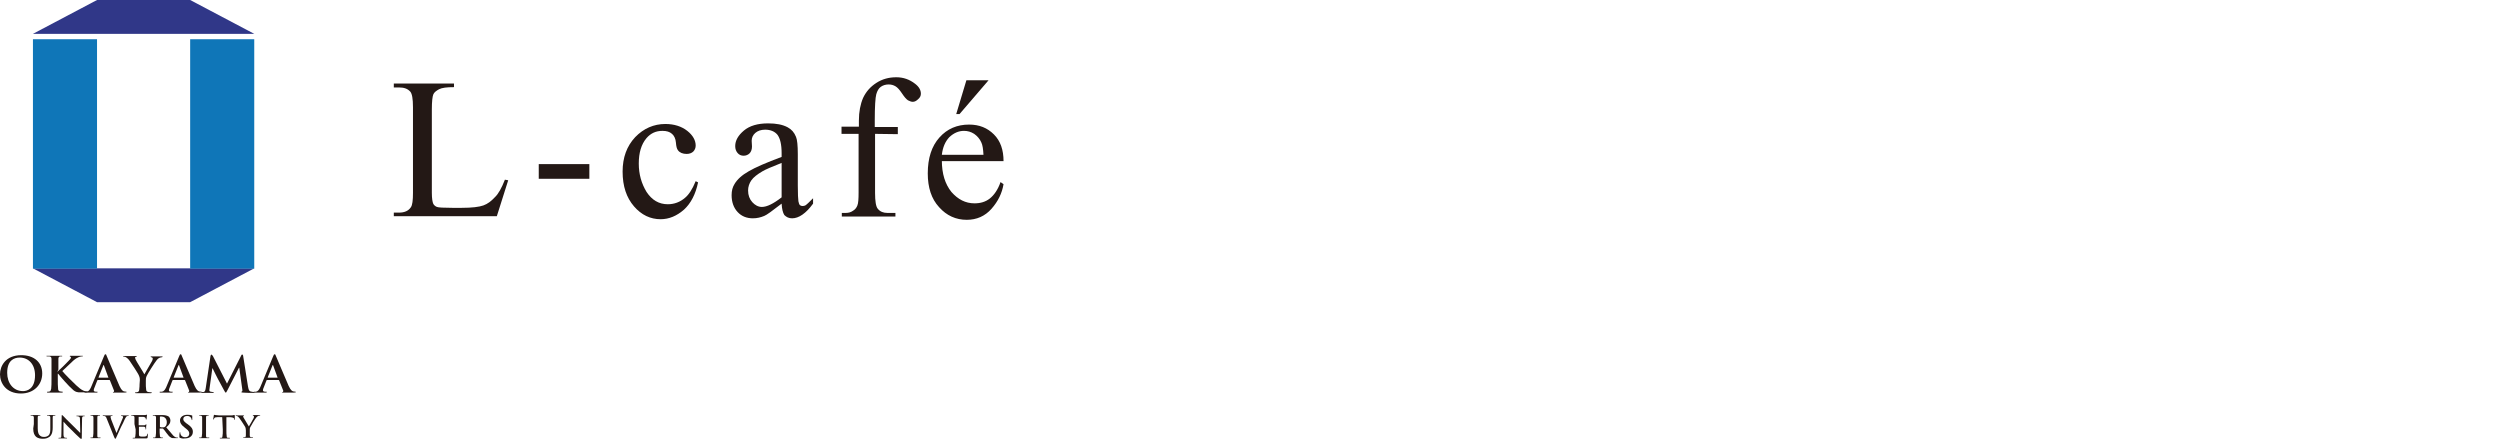 <?xml version="1.0" encoding="utf-8"?>
<!-- Generator: Adobe Illustrator 21.0.2, SVG Export Plug-In . SVG Version: 6.00 Build 0)  -->
<svg version="1.1" id="レイヤー_1" xmlns="http://www.w3.org/2000/svg" xmlns:xlink="http://www.w3.org/1999/xlink" x="0px"
	 y="0px" viewBox="0 0 834.8 146.5" style="enable-background:new 0 0 834.8 146.5;" xml:space="preserve">
<style type="text/css">
	.st0{fill:#303788;}
	.st1{fill:#0F76B8;}
	.st2{fill:#231815;}
	.st3{enable-background:new    ;}
	.st4{fill:none;stroke:#E60012;stroke-miterlimit:10;}
</style>
<g>
	<g>
		<polygon class="st0" points="32.4,0 11,11.3 84.9,11.3 63.5,0 		"/>
		<polygon class="st0" points="32.4,100.9 11,89.6 84.9,89.6 63.5,100.9 		"/>
		<rect x="63.5" y="13.1" class="st1" width="21.4" height="76.6"/>
		<rect x="11" y="13.1" class="st1" width="21.4" height="76.6"/>
	</g>
	<g>
		<g>
			<path class="st2" d="M0,125c0-2.8,1.9-6.4,7.1-6.4c4.3,0,7,2.4,7,6.1c0,3.8-2.8,6.7-7.1,6.7C2,131.4,0,127.9,0,125z M11.7,125.3
				c0-3.7-2.2-5.9-5.1-5.9c-2,0-4.2,1-4.2,5.1c0,3.4,2,6.1,5.3,6.1C8.9,130.6,11.7,130,11.7,125.3z"/>
			<path class="st2" d="M19.1,124.2L19.1,124.2c0.7-0.6,3.2-3,3.7-3.6c0.5-0.5,0.9-0.9,0.9-1.2c0-0.2-0.1-0.3-0.2-0.3
				c-0.2,0-0.2-0.1-0.2-0.2c0-0.1,0.1-0.1,0.3-0.1c0.4,0,1.3,0,1.8,0c0.5,0,1.5,0,2,0c0.2,0,0.3,0,0.3,0.1c0,0.1-0.1,0.1-0.3,0.1
				c-0.2,0-0.7,0.1-1,0.2c-0.5,0.2-1.1,0.5-1.9,1.2c-0.5,0.5-3.1,2.9-3.7,3.5c0.6,0.8,4,4.2,4.7,4.8c0.8,0.7,1.5,1.4,2.5,1.8
				c0.5,0.2,0.9,0.2,1.1,0.2c0.1,0,0.2,0,0.2,0.1c0,0.1-0.1,0.2-0.4,0.2h-1.5c-0.5,0-0.8,0-1.2,0c-0.9-0.1-1.4-0.4-2.1-1.1
				c-0.8-0.6-4.2-4.4-4.5-4.9l-0.2-0.2h-0.1v1.5c0,1.5,0,2.8,0.1,3.5c0,0.5,0.2,0.8,0.6,0.9c0.2,0,0.6,0.1,0.8,0.1
				c0.1,0,0.2,0,0.2,0.1c0,0.1-0.1,0.2-0.3,0.2c-1,0-2.1,0-2.5,0c-0.4,0-1.5,0-2.2,0c-0.2,0-0.3,0-0.3-0.2c0-0.1,0.1-0.1,0.3-0.1
				c0.3,0,0.5,0,0.6-0.1c0.3-0.1,0.4-0.4,0.5-0.9c0.1-0.7,0.1-2,0.1-3.5v-2.9c0-2.5,0-3,0-3.5c0-0.6-0.2-0.8-0.7-0.9
				c-0.1,0-0.4,0-0.7,0c-0.2,0-0.3,0-0.3-0.1c0-0.1,0.1-0.1,0.4-0.1c0.9,0,2,0,2.4,0c0.4,0,1.5,0,2.1,0c0.2,0,0.4,0,0.4,0.1
				c0,0.1-0.1,0.1-0.2,0.1c-0.2,0-0.3,0-0.5,0c-0.5,0.1-0.6,0.4-0.6,0.9c0,0.5,0,1,0,3.5L19.1,124.2z"/>
			<path class="st2" d="M32.7,126.9c-0.1,0-0.1,0-0.2,0.1l-0.9,2.3c-0.2,0.4-0.3,0.8-0.3,1c0,0.3,0.2,0.5,0.7,0.5h0.3
				c0.2,0,0.3,0,0.3,0.1c0,0.1-0.1,0.2-0.3,0.2c-0.6,0-1.3,0-1.8,0c-0.2,0-1.1,0-2,0c-0.2,0-0.3,0-0.3-0.2c0-0.1,0.1-0.1,0.2-0.1
				c0.2,0,0.4,0,0.5,0c0.8-0.1,1.1-0.7,1.5-1.5l4.3-10.3c0.2-0.5,0.3-0.7,0.5-0.7c0.2,0,0.3,0.1,0.4,0.5c0.4,0.9,3.2,7.6,4.3,10.1
				c0.7,1.5,1.2,1.7,1.5,1.8c0.3,0,0.5,0.1,0.7,0.1c0.1,0,0.2,0,0.2,0.1c0,0.1-0.2,0.2-0.8,0.2c-0.6,0-1.9,0-3.3,0
				c-0.3,0-0.5,0-0.5-0.1c0-0.1,0.1-0.1,0.2-0.1c0.1,0,0.2-0.2,0.2-0.4l-1.4-3.5c0-0.1-0.1-0.1-0.2-0.1L32.7,126.9L32.7,126.9z
				 M36.2,126.1C36.3,126.1,36.3,126,36.2,126.1l-1.5-4.1c0-0.1,0-0.1-0.1-0.1c-0.1,0-0.1,0.1-0.1,0.1l-1.6,4c0,0.1,0,0.1,0.1,0.1
				L36.2,126.1z"/>
			<path class="st2" d="M46.7,126.9c0-0.9-0.2-1.2-0.4-1.7c-0.1-0.3-2.4-3.9-3-4.7c-0.4-0.6-0.9-1-1.2-1.2c-0.2-0.1-0.5-0.2-0.7-0.2
				c-0.1,0-0.3,0-0.3-0.1c0-0.1,0.1-0.1,0.3-0.1c0.3,0,1.6,0,2.2,0c0.4,0,1.1,0,1.8,0c0.2,0,0.3,0,0.3,0.1c0,0.1-0.1,0.1-0.4,0.2
				c-0.2,0-0.2,0.2-0.2,0.3c0,0.1,0.1,0.3,0.2,0.6c0.2,0.5,2.7,4.4,2.9,4.9c0.2-0.4,2.3-4,2.6-4.5c0.2-0.4,0.2-0.6,0.2-0.8
				c0-0.2-0.1-0.3-0.4-0.4c-0.2,0-0.3-0.1-0.3-0.2c0-0.1,0.1-0.1,0.3-0.1c0.6,0,1.1,0,1.6,0c0.4,0,1.5,0,1.8,0c0.2,0,0.3,0,0.3,0.1
				c0,0.1-0.1,0.2-0.3,0.2c-0.2,0-0.5,0.1-0.8,0.2c-0.4,0.2-0.6,0.4-0.9,0.8c-0.6,0.7-3,4.5-3.3,5.2c-0.3,0.6-0.3,1.1-0.3,1.6v1.3
				c0,0.3,0,0.9,0.1,1.6c0,0.5,0.2,0.8,0.7,0.9c0.2,0,0.6,0.1,0.9,0.1c0.2,0,0.3,0,0.3,0.1c0,0.1-0.1,0.2-0.4,0.2
				c-1.1,0-2.2,0-2.6,0c-0.4,0-1.5,0-2.2,0c-0.2,0-0.4,0-0.4-0.2c0-0.1,0.1-0.1,0.3-0.1c0.2,0,0.4,0,0.6-0.1
				c0.3-0.1,0.5-0.4,0.5-0.9c0.1-0.7,0.1-1.4,0.1-1.6L46.7,126.9L46.7,126.9z"/>
			<path class="st2" d="M57.8,126.9c-0.1,0-0.1,0-0.2,0.1l-0.9,2.3c-0.2,0.4-0.3,0.8-0.3,1c0,0.3,0.2,0.5,0.7,0.5h0.3
				c0.2,0,0.3,0,0.3,0.1c0,0.1-0.1,0.2-0.3,0.2c-0.6,0-1.3,0-1.8,0c-0.2,0-1.1,0-2,0c-0.2,0-0.3,0-0.3-0.2c0-0.1,0.1-0.1,0.2-0.1
				c0.2,0,0.4,0,0.5,0c0.8-0.1,1.1-0.7,1.5-1.5l4.3-10.3c0.2-0.5,0.3-0.7,0.5-0.7c0.2,0,0.3,0.1,0.4,0.5c0.4,0.9,3.2,7.6,4.3,10.1
				c0.7,1.5,1.2,1.7,1.5,1.8c0.3,0,0.5,0.1,0.7,0.1c0.1,0,0.2,0,0.2,0.1c0,0.1-0.2,0.2-0.8,0.2c-0.6,0-1.9,0-3.3,0
				c-0.3,0-0.5,0-0.5-0.1c0-0.1,0.1-0.1,0.2-0.1c0.1,0,0.2-0.2,0.2-0.4l-1.4-3.5c0-0.1-0.1-0.1-0.2-0.1L57.8,126.9L57.8,126.9z
				 M61.3,126.1C61.4,126.1,61.4,126,61.3,126.1l-1.5-4.1c0-0.1,0-0.1-0.1-0.1c-0.1,0-0.1,0.1-0.1,0.1l-1.6,4c0,0.1,0,0.1,0.1,0.1
				L61.3,126.1z"/>
			<path class="st2" d="M70.3,118.8c0.1-0.3,0.2-0.4,0.3-0.4c0.1,0,0.2,0.1,0.5,0.5l4.7,9.2l4.7-9.3c0.1-0.3,0.2-0.4,0.4-0.4
				c0.2,0,0.3,0.2,0.3,0.5l1.6,10.1c0.2,1,0.3,1.5,0.8,1.7c0.5,0.1,0.8,0.2,1.1,0.2c0.2,0,0.3,0,0.3,0.1c0,0.1-0.2,0.2-0.4,0.2
				c-0.4,0-2.8,0-3.5-0.1c-0.4,0-0.5-0.1-0.5-0.2c0-0.1,0.1-0.1,0.2-0.2c0.1,0,0.2-0.2,0.1-0.7l-1-7.2h-0.1l-3.8,7.4
				c-0.4,0.8-0.5,0.9-0.6,0.9c-0.2,0-0.3-0.3-0.6-0.8c-0.4-0.8-1.8-3.3-2-3.7c-0.2-0.3-1.2-2.4-1.8-3.6h-0.1l-0.9,6.5
				c0,0.3-0.1,0.5-0.1,0.8c0,0.3,0.2,0.5,0.5,0.5c0.3,0.1,0.6,0.1,0.7,0.1c0.1,0,0.3,0,0.3,0.1c0,0.1-0.2,0.2-0.4,0.2
				c-0.7,0-1.5,0-1.8,0c-0.3,0-1.2,0-1.7,0c-0.2,0-0.3,0-0.3-0.2c0-0.1,0.1-0.1,0.3-0.1c0.1,0,0.3,0,0.5,0c0.5-0.1,0.6-0.7,0.7-1.3
				L70.3,118.8z"/>
			<path class="st2" d="M89.2,126.9c-0.1,0-0.1,0-0.2,0.1l-0.9,2.3c-0.2,0.4-0.3,0.8-0.3,1c0,0.3,0.2,0.5,0.7,0.5h0.3
				c0.2,0,0.3,0,0.3,0.1c0,0.1-0.1,0.2-0.3,0.2c-0.6,0-1.3,0-1.8,0c-0.2,0-1.1,0-2,0c-0.2,0-0.3,0-0.3-0.2c0-0.1,0.1-0.1,0.2-0.1
				c0.2,0,0.4,0,0.5,0c0.8-0.1,1.1-0.7,1.5-1.5l4.3-10.3c0.2-0.5,0.3-0.7,0.5-0.7c0.2,0,0.3,0.1,0.4,0.5c0.4,0.9,3.2,7.6,4.3,10.1
				c0.7,1.5,1.2,1.7,1.5,1.8c0.3,0,0.5,0.1,0.7,0.1c0.1,0,0.2,0,0.2,0.1c0,0.1-0.2,0.2-0.8,0.2c-0.6,0-1.9,0-3.3,0
				c-0.3,0-0.5,0-0.5-0.1c0-0.1,0.1-0.1,0.2-0.1c0.1,0,0.2-0.2,0.2-0.4l-1.4-3.5c0-0.1-0.1-0.1-0.2-0.1L89.2,126.9L89.2,126.9z
				 M92.7,126.1C92.8,126.1,92.8,126,92.7,126.1l-1.5-4.1c0-0.1,0-0.1-0.1-0.1c-0.1,0-0.1,0.1-0.1,0.1l-1.6,4c0,0.1,0,0.1,0.1,0.1
				L92.7,126.1z"/>
		</g>
		<g>
			<path class="st2" d="M11.3,141.6c0-1.5,0-1.8,0-2.2c0-0.3-0.1-0.5-0.5-0.6c-0.1,0-0.3,0-0.4,0c-0.1,0-0.2,0-0.2-0.1
				c0-0.1,0.1-0.1,0.2-0.1c0.6,0,1.2,0,1.6,0c0.3,0,0.9,0,1.3,0c0.2,0,0.2,0,0.2,0.1c0,0.1-0.1,0.1-0.2,0.1c-0.1,0-0.2,0-0.3,0
				c-0.3,0-0.4,0.2-0.4,0.6c0,0.3,0,0.6,0,2.2v1.4c0,1.5,0.3,2.1,0.8,2.5c0.5,0.4,1,0.4,1.3,0.4c0.5,0,1-0.1,1.5-0.5
				c0.6-0.6,0.6-1.5,0.6-2.5v-1.3c0-1.5,0-1.8,0-2.2c0-0.3-0.1-0.5-0.5-0.6c-0.1,0-0.3,0-0.4,0c-0.1,0-0.2,0-0.2-0.1
				c0-0.1,0.1-0.1,0.2-0.1c0.5,0,1.2,0,1.2,0c0.1,0,0.8,0,1.2,0c0.1,0,0.2,0,0.2,0.1c0,0.1-0.1,0.1-0.2,0.1c-0.1,0-0.2,0-0.3,0
				c-0.3,0-0.4,0.2-0.4,0.6c0,0.3,0,0.6,0,2.2v1.1c0,1.1-0.1,2.3-1,3.1c-0.8,0.6-1.5,0.7-2.2,0.7c-0.6,0-1.6,0-2.4-0.7
				c-0.5-0.5-0.9-1.2-0.9-2.7L11.3,141.6z"/>
			<path class="st2" d="M21.2,145c0,0.8,0.2,1.1,0.4,1.1c0.2,0.1,0.4,0.1,0.6,0.1c0.1,0,0.2,0,0.2,0.1c0,0.1-0.1,0.1-0.2,0.1
				c-0.7,0-1.1,0-1.3,0c-0.1,0-0.6,0-1.2,0c-0.1,0-0.2,0-0.2-0.1c0-0.1,0.1-0.1,0.2-0.1c0.1,0,0.3,0,0.5,0c0.3-0.1,0.3-0.4,0.3-1.3
				l0.1-6c0-0.2,0-0.3,0.1-0.3c0.1,0,0.2,0.1,0.4,0.3c0.1,0.1,1.7,1.8,3.3,3.3c0.7,0.7,2.2,2.2,2.3,2.3h0.1l-0.1-4.5
				c0-0.6-0.1-0.8-0.4-0.9c-0.2-0.1-0.4-0.1-0.6-0.1c-0.1,0-0.2,0-0.2-0.1c0-0.1,0.1-0.1,0.3-0.1c0.6,0,1.1,0,1.3,0c0.1,0,0.5,0,1,0
				c0.1,0,0.2,0,0.2,0.1c0,0.1-0.1,0.1-0.2,0.1c-0.1,0-0.2,0-0.3,0c-0.3,0.1-0.4,0.3-0.4,0.9l-0.1,6.4c0,0.2,0,0.3-0.1,0.3
				c-0.1,0-0.2-0.1-0.4-0.2c-0.7-0.6-2-1.9-3.1-3c-1.2-1.1-2.3-2.4-2.5-2.6h0L21.2,145z"/>
			<path class="st2" d="M31.2,141.6c0-1.5,0-1.8,0-2.2c0-0.3-0.1-0.5-0.4-0.6c-0.1,0-0.3,0-0.4,0c-0.1,0-0.2,0-0.2-0.1
				c0-0.1,0.1-0.1,0.3-0.1c0.4,0,1.1,0,1.4,0c0.3,0,0.9,0,1.3,0c0.1,0,0.2,0,0.2,0.1c0,0.1-0.1,0.1-0.2,0.1c-0.1,0-0.2,0-0.3,0
				c-0.3,0-0.4,0.2-0.4,0.6c0,0.3,0,0.6,0,2.2v1.8c0,1,0,1.8,0,2.2c0,0.3,0.1,0.5,0.4,0.5c0.1,0,0.4,0,0.5,0c0.1,0,0.2,0,0.2,0.1
				c0,0.1-0.1,0.1-0.2,0.1c-0.7,0-1.4,0-1.7,0c-0.2,0-0.9,0-1.3,0c-0.1,0-0.2,0-0.2-0.1c0-0.1,0-0.1,0.2-0.1c0.2,0,0.3,0,0.4,0
				c0.2,0,0.3-0.2,0.3-0.5c0.1-0.4,0.1-1.2,0.1-2.2L31.2,141.6z"/>
			<path class="st2" d="M35.6,139.7c-0.2-0.6-0.4-0.7-0.8-0.8c-0.2,0-0.3,0-0.4,0c-0.1,0-0.1,0-0.1-0.1c0-0.1,0.1-0.1,0.3-0.1
				c0.6,0,1.2,0,1.5,0c0.3,0,0.8,0,1.3,0c0.1,0,0.2,0,0.2,0.1c0,0.1-0.1,0.1-0.2,0.1c-0.2,0-0.3,0-0.4,0.1c-0.1,0.1-0.1,0.1-0.1,0.2
				c0,0.1,0.1,0.4,0.2,0.8l1.8,4.6h0c0.5-1.1,1.8-4.4,2.1-5c0.1-0.1,0.1-0.3,0.1-0.4c0-0.1,0-0.2-0.1-0.2c-0.1,0-0.3-0.1-0.4-0.1
				c-0.1,0-0.2,0-0.2-0.1c0-0.1,0.1-0.1,0.3-0.1c0.5,0,1,0,1.1,0c0.2,0,0.7,0,1,0c0.1,0,0.2,0,0.2,0.1c0,0.1-0.1,0.1-0.2,0.1
				c-0.1,0-0.3,0-0.5,0.1c-0.1,0.1-0.3,0.3-0.6,0.9c-0.4,1-0.7,1.5-1.3,2.7c-0.7,1.5-1.2,2.6-1.4,3.1c-0.3,0.6-0.3,0.8-0.5,0.8
				c-0.1,0-0.2-0.1-0.4-0.6L35.6,139.7z"/>
			<path class="st2" d="M44.9,141.6c0-1.5,0-1.8,0-2.2c0-0.3-0.1-0.5-0.5-0.6c-0.1,0-0.3,0-0.4,0c-0.1,0-0.2,0-0.2-0.1
				c0-0.1,0.1-0.1,0.2-0.1c0.3,0,0.6,0,0.9,0c0.3,0,0.5,0,0.7,0c0.3,0,2.5,0,2.7,0c0.2,0,0.4,0,0.5-0.1c0.1,0,0.1,0,0.2,0
				s0.1,0,0.1,0.1c0,0.1-0.1,0.2-0.1,0.7c0,0.1,0,0.5-0.1,0.7c0,0.1,0,0.1-0.1,0.1c-0.1,0-0.1,0-0.1-0.1c0-0.1,0-0.2-0.1-0.4
				c-0.1-0.2-0.2-0.3-0.7-0.4c-0.2,0-1.3,0-1.5,0c-0.1,0-0.1,0-0.1,0.1v2.6c0,0.1,0,0.1,0.1,0.1c0.2,0,1.5,0,1.7,0
				c0.3,0,0.4,0,0.5-0.2c0.1-0.1,0.1-0.1,0.2-0.1c0,0,0.1,0,0.1,0.1c0,0.1,0,0.2-0.1,0.7c0,0.2,0,0.6,0,0.7c0,0.1,0,0.2-0.1,0.2
				c-0.1,0-0.1,0-0.1-0.1c0-0.1,0-0.2,0-0.4c-0.1-0.2-0.2-0.4-0.6-0.4c-0.2,0-1.3,0-1.5,0c-0.1,0-0.1,0-0.1,0.1v0.8
				c0,0.3,0,1.3,0,1.6c0,0.7,0.2,0.8,1.3,0.8c0.3,0,0.7,0,1-0.1c0.3-0.1,0.4-0.3,0.5-0.7c0-0.1,0-0.2,0.1-0.2c0.1,0,0.1,0.1,0.1,0.2
				c0,0.2-0.1,0.9-0.1,1.1c-0.1,0.3-0.2,0.3-0.6,0.3c-0.8,0-1.4,0-1.8,0c-0.5,0-0.8,0-1.1,0c-0.1,0-0.4,0-0.6,0c-0.2,0-0.5,0-0.7,0
				c-0.1,0-0.2,0-0.2-0.1c0-0.1,0-0.1,0.2-0.1c0.2,0,0.3,0,0.4,0c0.2,0,0.3-0.3,0.3-0.6c0.1-0.4,0.1-1.2,0.1-2.2L44.9,141.6
				L44.9,141.6z"/>
			<path class="st2" d="M52.1,141.6c0-1.5,0-1.8,0-2.2c0-0.3-0.1-0.5-0.5-0.6c-0.1,0-0.3,0-0.4,0c-0.1,0-0.2,0-0.2-0.1
				c0-0.1,0.1-0.1,0.2-0.1c0.6,0,1.2,0,1.5,0c0.4,0,1.2,0,1.5,0c0.7,0,1.4,0.1,2,0.4c0.3,0.2,0.7,0.7,0.7,1.4c0,0.8-0.3,1.4-1.4,2.3
				c1,1.1,1.7,2,2.3,2.7c0.6,0.6,1,0.7,1.2,0.7c0.1,0,0.2,0,0.3,0c0.1,0,0.1,0,0.1,0.1c0,0.1-0.1,0.1-0.2,0.1h-1
				c-0.6,0-0.9,0-1.1-0.2c-0.5-0.2-0.9-0.7-1.5-1.5c-0.4-0.6-0.9-1.2-1.1-1.4c-0.1-0.1-0.1-0.1-0.2-0.1l-0.9,0c-0.1,0-0.1,0-0.1,0.1
				v0.1c0,0.9,0,1.7,0.1,2.2c0,0.3,0.1,0.5,0.4,0.6c0.2,0,0.4,0,0.5,0c0.1,0,0.1,0,0.1,0.1c0,0.1-0.1,0.1-0.2,0.1
				c-0.6,0-1.4,0-1.6,0c-0.2,0-0.9,0-1.3,0c-0.1,0-0.2,0-0.2-0.1c0-0.1,0-0.1,0.2-0.1c0.2,0,0.3,0,0.4,0c0.2,0,0.3-0.3,0.3-0.6
				c0.1-0.4,0.1-1.2,0.1-2.2L52.1,141.6L52.1,141.6z M53.4,142.4c0,0.1,0,0.2,0.1,0.2c0.2,0.1,0.5,0.1,0.8,0.1c0.4,0,0.6,0,0.8-0.2
				c0.3-0.2,0.6-0.7,0.6-1.5c0-1.4-1-1.9-1.6-1.9c-0.3,0-0.5,0-0.6,0c-0.1,0-0.1,0.1-0.1,0.1L53.4,142.4z"/>
			<path class="st2" d="M60.1,146.2c-0.2-0.1-0.2-0.1-0.2-0.3c0-0.6,0-1.2,0.1-1.3c0-0.2,0-0.3,0.1-0.3c0.1,0,0.1,0.1,0.1,0.2
				c0,0.1,0,0.3,0.1,0.5c0.2,0.7,0.9,1,1.5,1c1,0,1.4-0.6,1.4-1.2c0-0.5-0.2-1-1-1.6l-0.5-0.4c-1.2-0.9-1.6-1.6-1.6-2.4
				c0-1.1,1-1.9,2.5-1.9c0.7,0,1.1,0.1,1.4,0.2c0.1,0,0.2,0.1,0.2,0.1c0,0.1,0,0.4,0,1.2c0,0.2,0,0.3-0.1,0.3
				c-0.1,0-0.1-0.1-0.1-0.2c0-0.1-0.1-0.4-0.3-0.7c-0.2-0.2-0.5-0.5-1.2-0.5c-0.8,0-1.3,0.4-1.3,1c0,0.5,0.2,0.8,1.1,1.5l0.3,0.2
				c1.3,0.9,1.8,1.6,1.8,2.6c0,0.6-0.2,1.3-1,1.8c-0.5,0.3-1.1,0.4-1.7,0.4C61.1,146.5,60.6,146.4,60.1,146.2z"/>
			<path class="st2" d="M67.5,141.6c0-1.5,0-1.8,0-2.2c0-0.3-0.1-0.5-0.4-0.6c-0.1,0-0.3,0-0.4,0c-0.1,0-0.2,0-0.2-0.1
				c0-0.1,0.1-0.1,0.3-0.1c0.4,0,1.1,0,1.4,0c0.3,0,0.9,0,1.3,0c0.1,0,0.2,0,0.2,0.1c0,0.1-0.1,0.1-0.2,0.1c-0.1,0-0.2,0-0.3,0
				c-0.3,0-0.4,0.2-0.4,0.6c0,0.3,0,0.6,0,2.2v1.8c0,1,0,1.8,0,2.2c0,0.3,0.1,0.5,0.4,0.5c0.2,0,0.4,0,0.5,0c0.1,0,0.2,0,0.2,0.1
				c0,0.1-0.1,0.1-0.2,0.1c-0.7,0-1.4,0-1.7,0c-0.2,0-0.9,0-1.3,0c-0.1,0-0.2,0-0.2-0.1c0-0.1,0-0.1,0.2-0.1c0.2,0,0.3,0,0.4,0
				c0.2,0,0.3-0.2,0.3-0.5c0.1-0.4,0.1-1.2,0.1-2.2L67.5,141.6L67.5,141.6z"/>
			<path class="st2" d="M74.2,139.3l-1.6,0c-0.6,0-0.9,0.1-1,0.3c-0.1,0.1-0.2,0.3-0.2,0.4c0,0.1-0.1,0.1-0.1,0.1
				c-0.1,0-0.1-0.1-0.1-0.2c0-0.2,0.2-1.1,0.2-1.2c0-0.1,0.1-0.2,0.1-0.2c0.1,0,0.2,0.1,0.5,0.1c0.3,0,0.7,0.1,1.1,0.1h4.2
				c0.3,0,0.6,0,0.7-0.1c0.2,0,0.2,0,0.3,0c0.1,0,0.1,0.1,0.1,0.2c0,0.2,0,0.9,0,1.2c0,0.1,0,0.2-0.1,0.2c-0.1,0-0.1,0-0.1-0.2
				l0-0.1c0-0.3-0.3-0.5-1.3-0.6l-1.3,0v4.2c0,0.9,0,1.7,0.1,2.2c0,0.3,0.1,0.5,0.4,0.5c0.1,0,0.4,0,0.5,0c0.1,0,0.2,0,0.2,0.1
				c0,0.1-0.1,0.1-0.2,0.1c-0.7,0-1.4,0-1.7,0c-0.2,0-0.9,0-1.3,0c-0.1,0-0.2,0-0.2-0.1c0-0.1,0-0.1,0.2-0.1c0.2,0,0.3,0,0.4,0
				c0.2,0,0.3-0.3,0.3-0.6c0.1-0.4,0.1-1.2,0.1-2.2L74.2,139.3L74.2,139.3z"/>
			<path class="st2" d="M82.1,143.7c0-0.5-0.1-0.8-0.2-1.1c-0.1-0.2-1.5-2.4-1.9-2.9c-0.3-0.4-0.5-0.6-0.7-0.7
				c-0.1-0.1-0.3-0.1-0.4-0.1c-0.1,0-0.2,0-0.2-0.1c0-0.1,0.1-0.1,0.2-0.1c0.2,0,1,0,1.3,0c0.2,0,0.7,0,1.1,0c0.1,0,0.2,0,0.2,0.1
				c0,0.1-0.1,0.1-0.2,0.1c-0.1,0-0.1,0.1-0.1,0.2c0,0.1,0.1,0.2,0.1,0.3c0.2,0.3,1.6,2.7,1.8,3c0.1-0.2,1.5-2.5,1.6-2.8
				c0.1-0.2,0.1-0.4,0.1-0.5c0-0.1,0-0.2-0.2-0.3c-0.1,0-0.2,0-0.2-0.1c0-0.1,0.1-0.1,0.2-0.1c0.4,0,0.7,0,1,0c0.2,0,0.9,0,1.1,0
				c0.1,0,0.2,0,0.2,0.1c0,0.1-0.1,0.1-0.2,0.1c-0.1,0-0.3,0-0.5,0.1c-0.2,0.1-0.3,0.2-0.6,0.5c-0.4,0.4-1.8,2.8-2,3.2
				c-0.2,0.4-0.2,0.7-0.2,1v0.8c0,0.2,0,0.6,0,1c0,0.3,0.1,0.5,0.4,0.6c0.1,0,0.4,0,0.5,0c0.1,0,0.2,0,0.2,0.1
				c0,0.1-0.1,0.1-0.2,0.1c-0.7,0-1.3,0-1.6,0c-0.3,0-0.9,0-1.3,0c-0.2,0-0.2,0-0.2-0.1c0-0.1,0.1-0.1,0.2-0.1c0.1,0,0.3,0,0.4,0
				c0.2,0,0.3-0.3,0.3-0.6c0-0.4,0-0.8,0-1L82.1,143.7z"/>
		</g>
	</g>
</g>
<g>
	<g class="st3">
		<path class="st2" d="M168.6,60l1.1,0.2l-3.8,12h-34.4V71h1.7c1.9,0,3.2-0.6,4-1.8c0.5-0.7,0.7-2.3,0.7-4.8V35.8
			c0-2.8-0.3-4.5-0.9-5.2c-0.9-1-2.1-1.4-3.8-1.4h-1.7v-1.3h20.1v1.2c-2.4,0-4,0.2-5,0.7c-0.9,0.5-1.6,1-1.9,1.7
			c-0.3,0.7-0.5,2.4-0.5,5v27.9c0,1.8,0.2,3.1,0.5,3.7c0.3,0.5,0.7,0.8,1.2,1s2.2,0.3,5.1,0.3h3.2c3.4,0,5.8-0.3,7.2-0.8
			s2.6-1.4,3.8-2.7C166.4,64.8,167.5,62.8,168.6,60z"/>
		<path class="st2" d="M179.9,54.8h16.9v4.9h-16.9V54.8z"/>
		<path class="st2" d="M233.1,60.9c-0.8,3.9-2.4,7-4.7,9.1c-2.4,2.1-5,3.2-7.8,3.2c-3.4,0-6.4-1.4-8.9-4.3
			c-2.5-2.9-3.8-6.7-3.8-11.6c0-4.7,1.4-8.5,4.2-11.5c2.8-2.9,6.2-4.4,10.1-4.4c2.9,0,5.4,0.8,7.3,2.3c1.9,1.5,2.8,3.2,2.8,4.9
			c0,0.8-0.3,1.5-0.8,2s-1.3,0.8-2.2,0.8c-1.3,0-2.3-0.4-2.9-1.2c-0.4-0.5-0.6-1.3-0.7-2.6s-0.6-2.3-1.3-2.9c-0.8-0.7-1.8-1-3.2-1
			c-2.2,0-3.9,0.8-5.3,2.4c-1.8,2.1-2.6,5-2.6,8.5c0,3.6,0.9,6.7,2.6,9.5c1.8,2.7,4.1,4.1,7.1,4.1c2.1,0,4.1-0.7,5.8-2.2
			c1.2-1,2.4-2.8,3.5-5.5L233.1,60.9z"/>
		<path class="st2" d="M261,68c-3.1,2.4-5,3.8-5.8,4.1c-1.2,0.5-2.4,0.8-3.8,0.8c-2.1,0-3.8-0.7-5.1-2.1c-1.3-1.4-2-3.3-2-5.6
			c0-1.5,0.3-2.7,1-3.8c0.9-1.5,2.4-2.9,4.7-4.2c2.2-1.3,5.9-2.9,11-4.8v-1.2c0-3-0.5-5-1.4-6.2c-0.9-1.1-2.3-1.7-4.1-1.7
			c-1.4,0-2.5,0.4-3.3,1.1c-0.8,0.7-1.2,1.6-1.2,2.6l0.1,1.9c0,1-0.3,1.8-0.8,2.3s-1.2,0.8-2,0.8c-0.8,0-1.5-0.3-2-0.9
			c-0.5-0.6-0.8-1.3-0.8-2.3c0-1.9,1-3.6,2.9-5.2c1.9-1.6,4.6-2.4,8.1-2.4c2.7,0,4.8,0.4,6.5,1.3c1.3,0.7,2.2,1.7,2.8,3.2
			c0.4,0.9,0.6,2.9,0.6,5.8v10.4c0,2.9,0.1,4.6,0.2,5.3c0.1,0.6,0.3,1.1,0.5,1.3c0.3,0.2,0.5,0.3,0.9,0.3c0.3,0,0.7-0.1,0.9-0.2
			c0.5-0.3,1.3-1.1,2.6-2.4V68c-2.4,3.3-4.8,4.9-7,4.9c-1.1,0-1.9-0.4-2.6-1.1C261.4,71,261.1,69.8,261,68z M261,65.9V54.4
			c-3.3,1.3-5.4,2.2-6.4,2.8c-1.7,1-3,2-3.7,3c-0.7,1-1.1,2.2-1.1,3.4c0,1.6,0.5,2.9,1.4,3.9s2,1.6,3.2,1.6
			C256.1,69.1,258.3,68,261,65.9z"/>
		<path class="st2" d="M292.2,44.7v19.7c0,2.8,0.3,4.6,0.9,5.3c0.8,1,1.9,1.4,3.2,1.4h2.7v1.2h-17.9v-1.2h1.3c0.9,0,1.7-0.2,2.4-0.7
			c0.7-0.4,1.2-1,1.5-1.8c0.3-0.7,0.4-2.2,0.4-4.3V44.7H281v-2.4h5.8v-2c0-3,0.5-5.5,1.4-7.6c1-2.1,2.4-3.7,4.4-5s4.2-1.9,6.7-1.9
			c2.3,0,4.4,0.7,6.3,2.2c1.3,1,1.9,2.1,1.9,3.3c0,0.7-0.3,1.3-0.9,1.8c-0.6,0.6-1.2,0.9-1.8,0.9c-0.5,0-1-0.2-1.6-0.5
			c-0.6-0.4-1.2-1.1-2-2.3s-1.5-2-2.2-2.4s-1.4-0.6-2.3-0.6c-1,0-1.9,0.3-2.6,0.8s-1.2,1.4-1.5,2.5s-0.5,4-0.5,8.7v2.2h7.7v2.4
			L292.2,44.7L292.2,44.7L292.2,44.7z"/>
		<path class="st2" d="M314.5,53.6c0,4.4,1.1,7.9,3.2,10.5c2.2,2.5,4.7,3.8,7.7,3.8c2,0,3.7-0.5,5.1-1.6s2.7-2.9,3.6-5.5l1,0.7
			c-0.5,3-1.8,5.7-4,8.2s-5,3.7-8.3,3.7c-3.6,0-6.7-1.4-9.2-4.2c-2.6-2.8-3.8-6.6-3.8-11.3c0-5.1,1.3-9.1,3.9-12s5.9-4.3,9.9-4.3
			c3.4,0,6.1,1.1,8.3,3.3c2.2,2.2,3.2,5.2,3.2,8.9h-20.6L314.5,53.6L314.5,53.6z M314.5,51.7h13.9c-0.1-1.9-0.3-3.3-0.7-4.1
			c-0.5-1.2-1.4-2.2-2.4-2.9c-1.1-0.7-2.2-1-3.4-1c-1.8,0-3.4,0.7-4.9,2.1C315.6,47.3,314.8,49.2,314.5,51.7z M330.1,26.8l-9.7,11.3
			h-1.1l3.4-11.3H330.1z"/>
	</g>
</g>
</svg>
